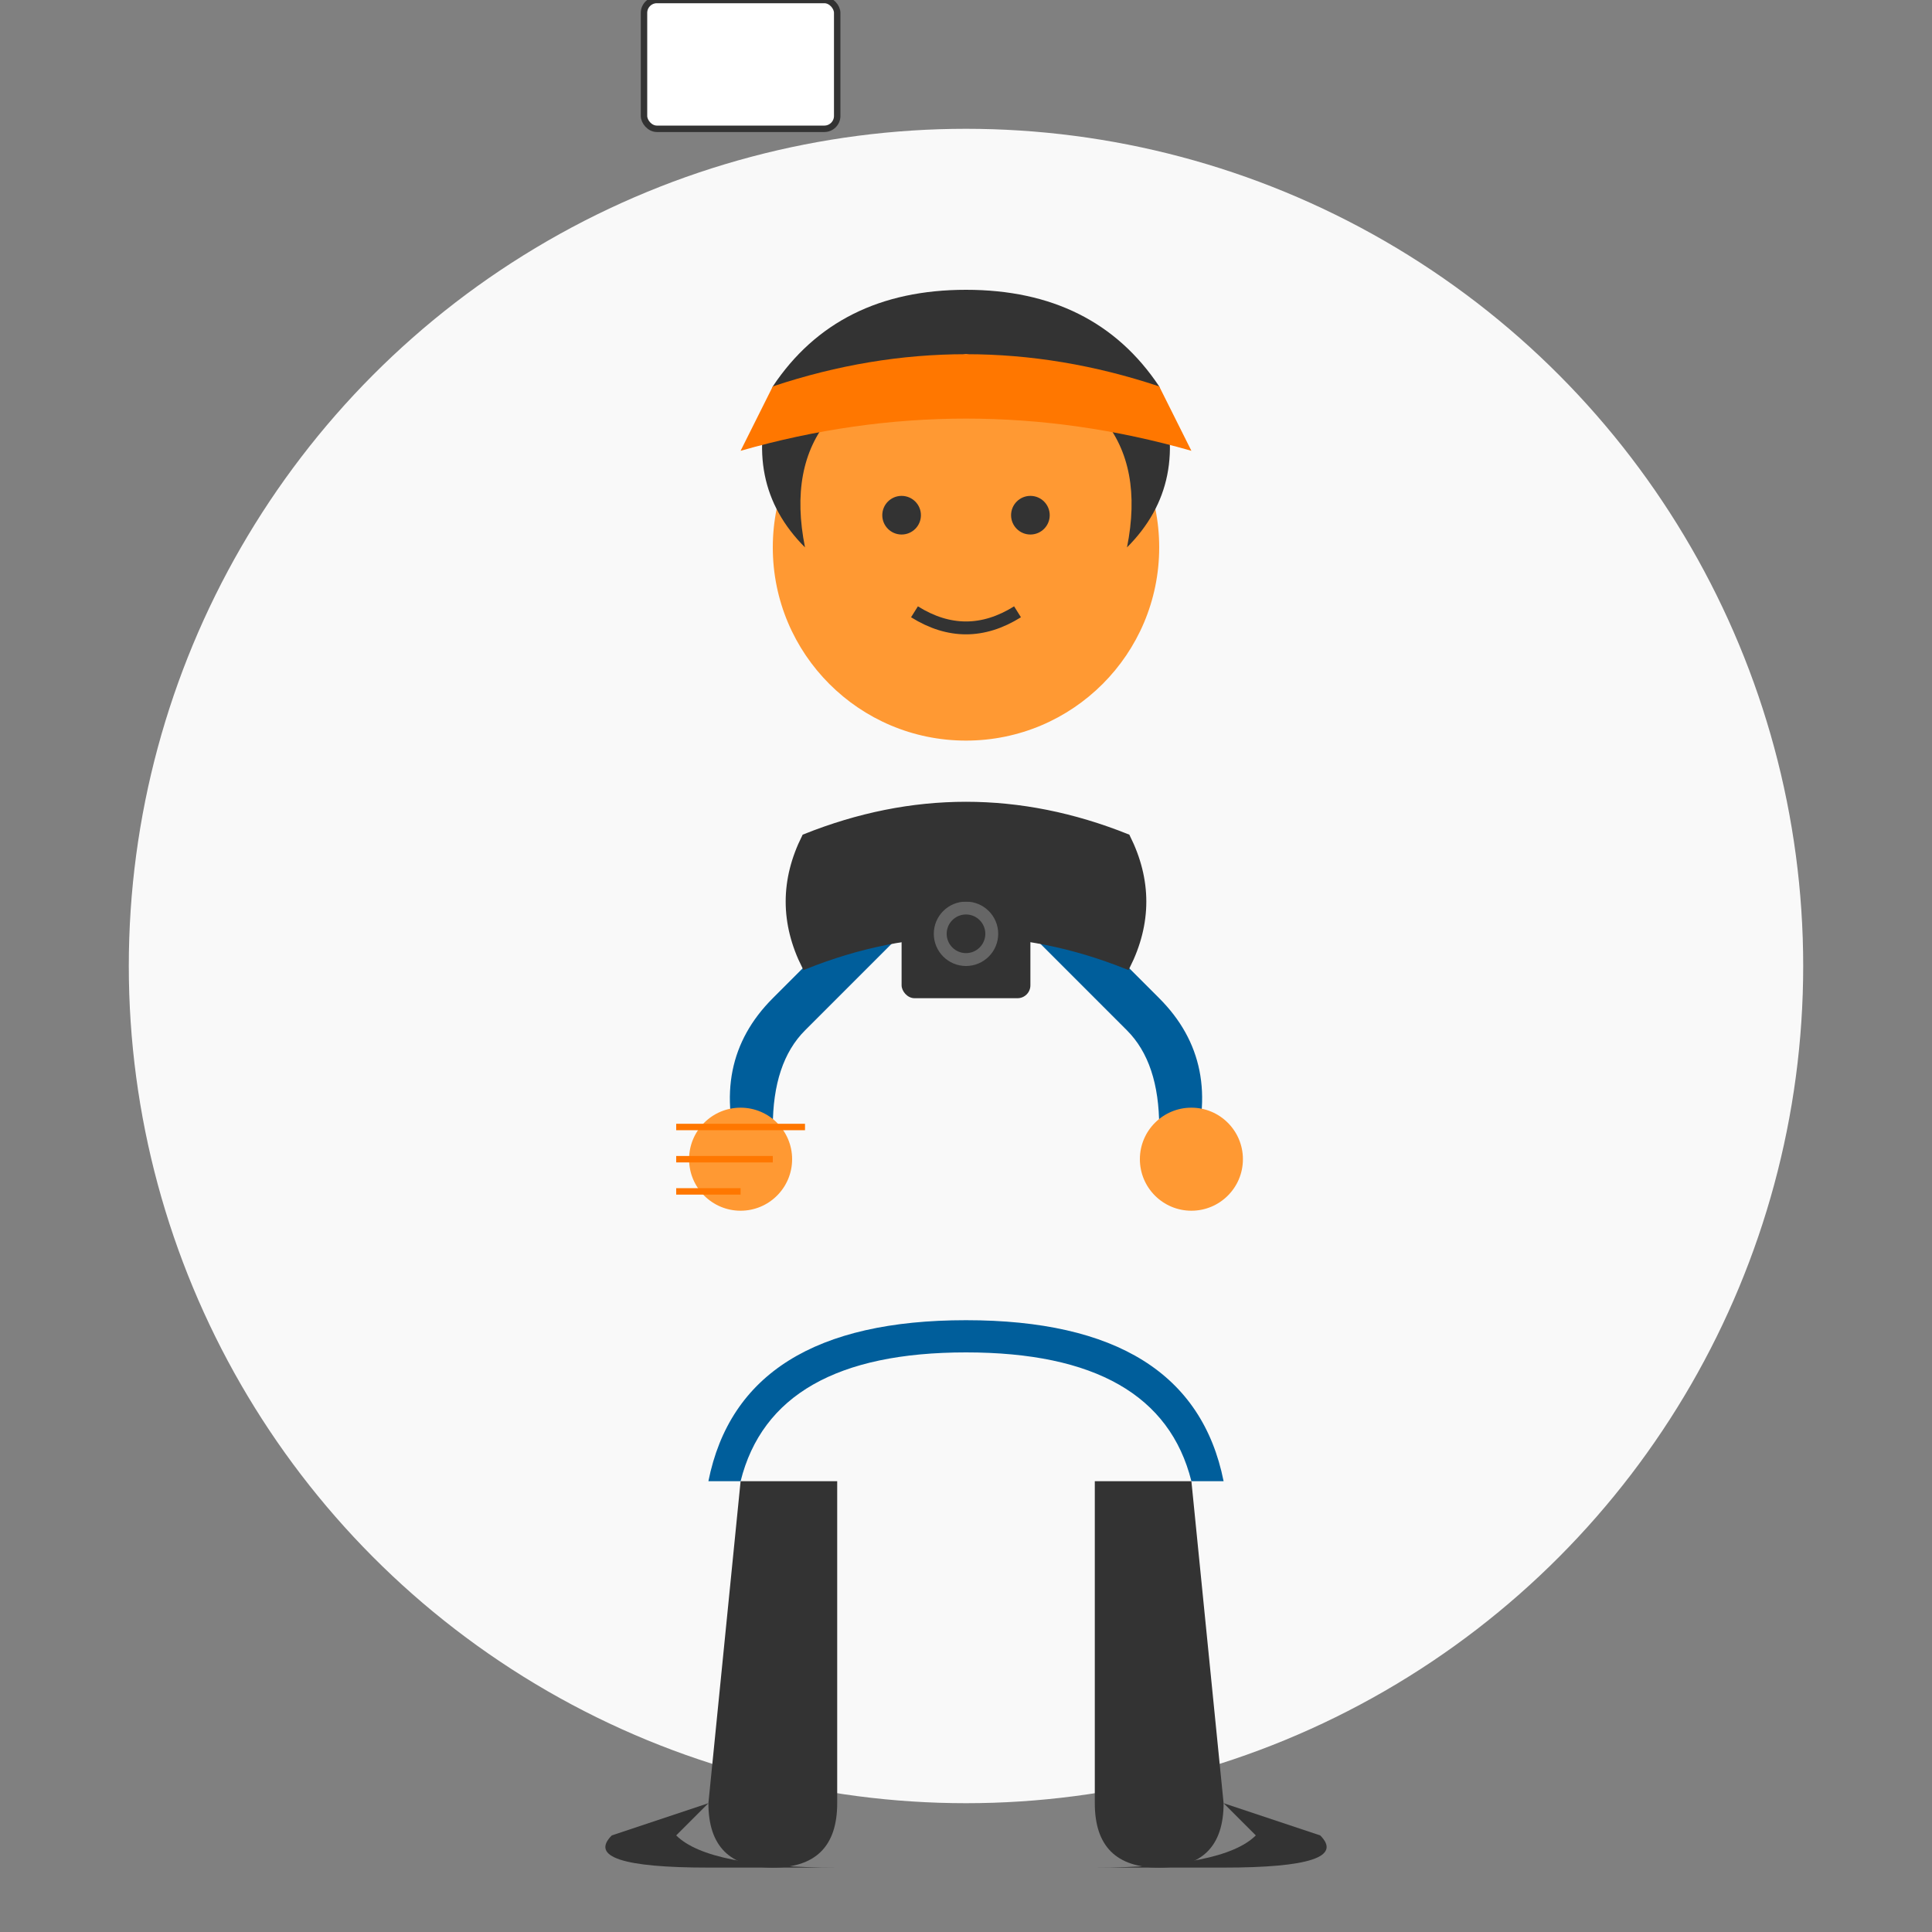 <svg xmlns="http://www.w3.org/2000/svg" width="300" height="300" viewBox="0 0 300 300">
  <rect x="0" y="0" width="300" height="300" fill="#808080" stroke="none"/>
  <!-- Background Circle -->
  <circle cx="150" cy="150" r="130" fill="#f9f9f9" />
  
  <!-- Tour Guide Figure -->
  <!-- Head -->
  <circle cx="150" cy="85" r="30" fill="#ff9933" />
  
  <!-- Face Features -->
  <circle cx="140" cy="80" r="3" fill="#333" />
  <circle cx="160" cy="80" r="3" fill="#333" />
  <path d="M142 95 Q150 100 158 95" stroke="#333" stroke-width="2" fill="none" />
  
  <!-- Hair -->
  <path d="M150 55 Q120 60 125 85 Q115 75 120 60 Q130 45 150 45 Q170 45 180 60 Q185 75 175 85 Q180 60 150 55" fill="#333" />
  
  <!-- Body -->
  <path d="M150 115 L150 210 Q120 210 115 230 L110 230 Q115 205 150 205 Q185 205 190 230 L185 230 Q180 210 150 210" fill="#005e9b" />
  
  <!-- Arms -->
  <path d="M150 125 L120 155 Q110 165 115 180 L120 175 Q120 165 125 160 L150 135" fill="#005e9b" />
  <path d="M150 125 L180 155 Q190 165 185 180 L180 175 Q180 165 175 160 L150 135" fill="#005e9b" />
  
  <!-- Hands -->
  <circle cx="115" cy="180" r="8" fill="#ff9933" />
  <circle cx="185" cy="180" r="8" fill="#ff9933" />
  
  <!-- Legs -->
  <path d="M115 230 L110 280 Q110 290 120 290 Q130 290 130 280 L130 230" fill="#333" />
  <path d="M185 230 L190 280 Q190 290 180 290 Q170 290 170 280 L170 230" fill="#333" />
  
  <!-- Shoes -->
  <path d="M110 280 L95 285 Q90 290 110 290 L130 290 Q110 290 105 285 Z" fill="#333" />
  <path d="M190 280 L205 285 Q210 290 190 290 L170 290 Q190 290 195 285 Z" fill="#333" />
  
  <!-- Map in Hand -->
  <rect x="100" cy="170" width="30" height="20" rx="2" fill="#fff" stroke="#333" stroke-width="1" />
  <line x1="105" y1="175" x2="125" y2="175" stroke="#ff7700" stroke-width="1" />
  <line x1="105" y1="180" x2="120" y2="180" stroke="#ff7700" stroke-width="1" />
  <line x1="105" y1="185" x2="115" y2="185" stroke="#ff7700" stroke-width="1" />
  
  <!-- Hat -->
  <path d="M120 60 Q150 50 180 60 L185 70 Q150 60 115 70 Z" fill="#ff7700" />
  
  <!-- Camera Strap -->
  <path d="M125 130 Q150 120 175 130 Q180 140 175 150 Q150 140 125 150 Q120 140 125 130 Z" fill="#333" stroke="#333" stroke-width="1" />
  
  <!-- Camera Body -->
  <rect x="140" y="140" width="20" height="15" rx="2" fill="#333" />
  <circle cx="150" cy="145" r="5" fill="#666" />
  <circle cx="150" cy="145" r="3" fill="#333" />
  <rect x="140" y="137" width="20" height="3" rx="1" fill="#333" />
</svg>
